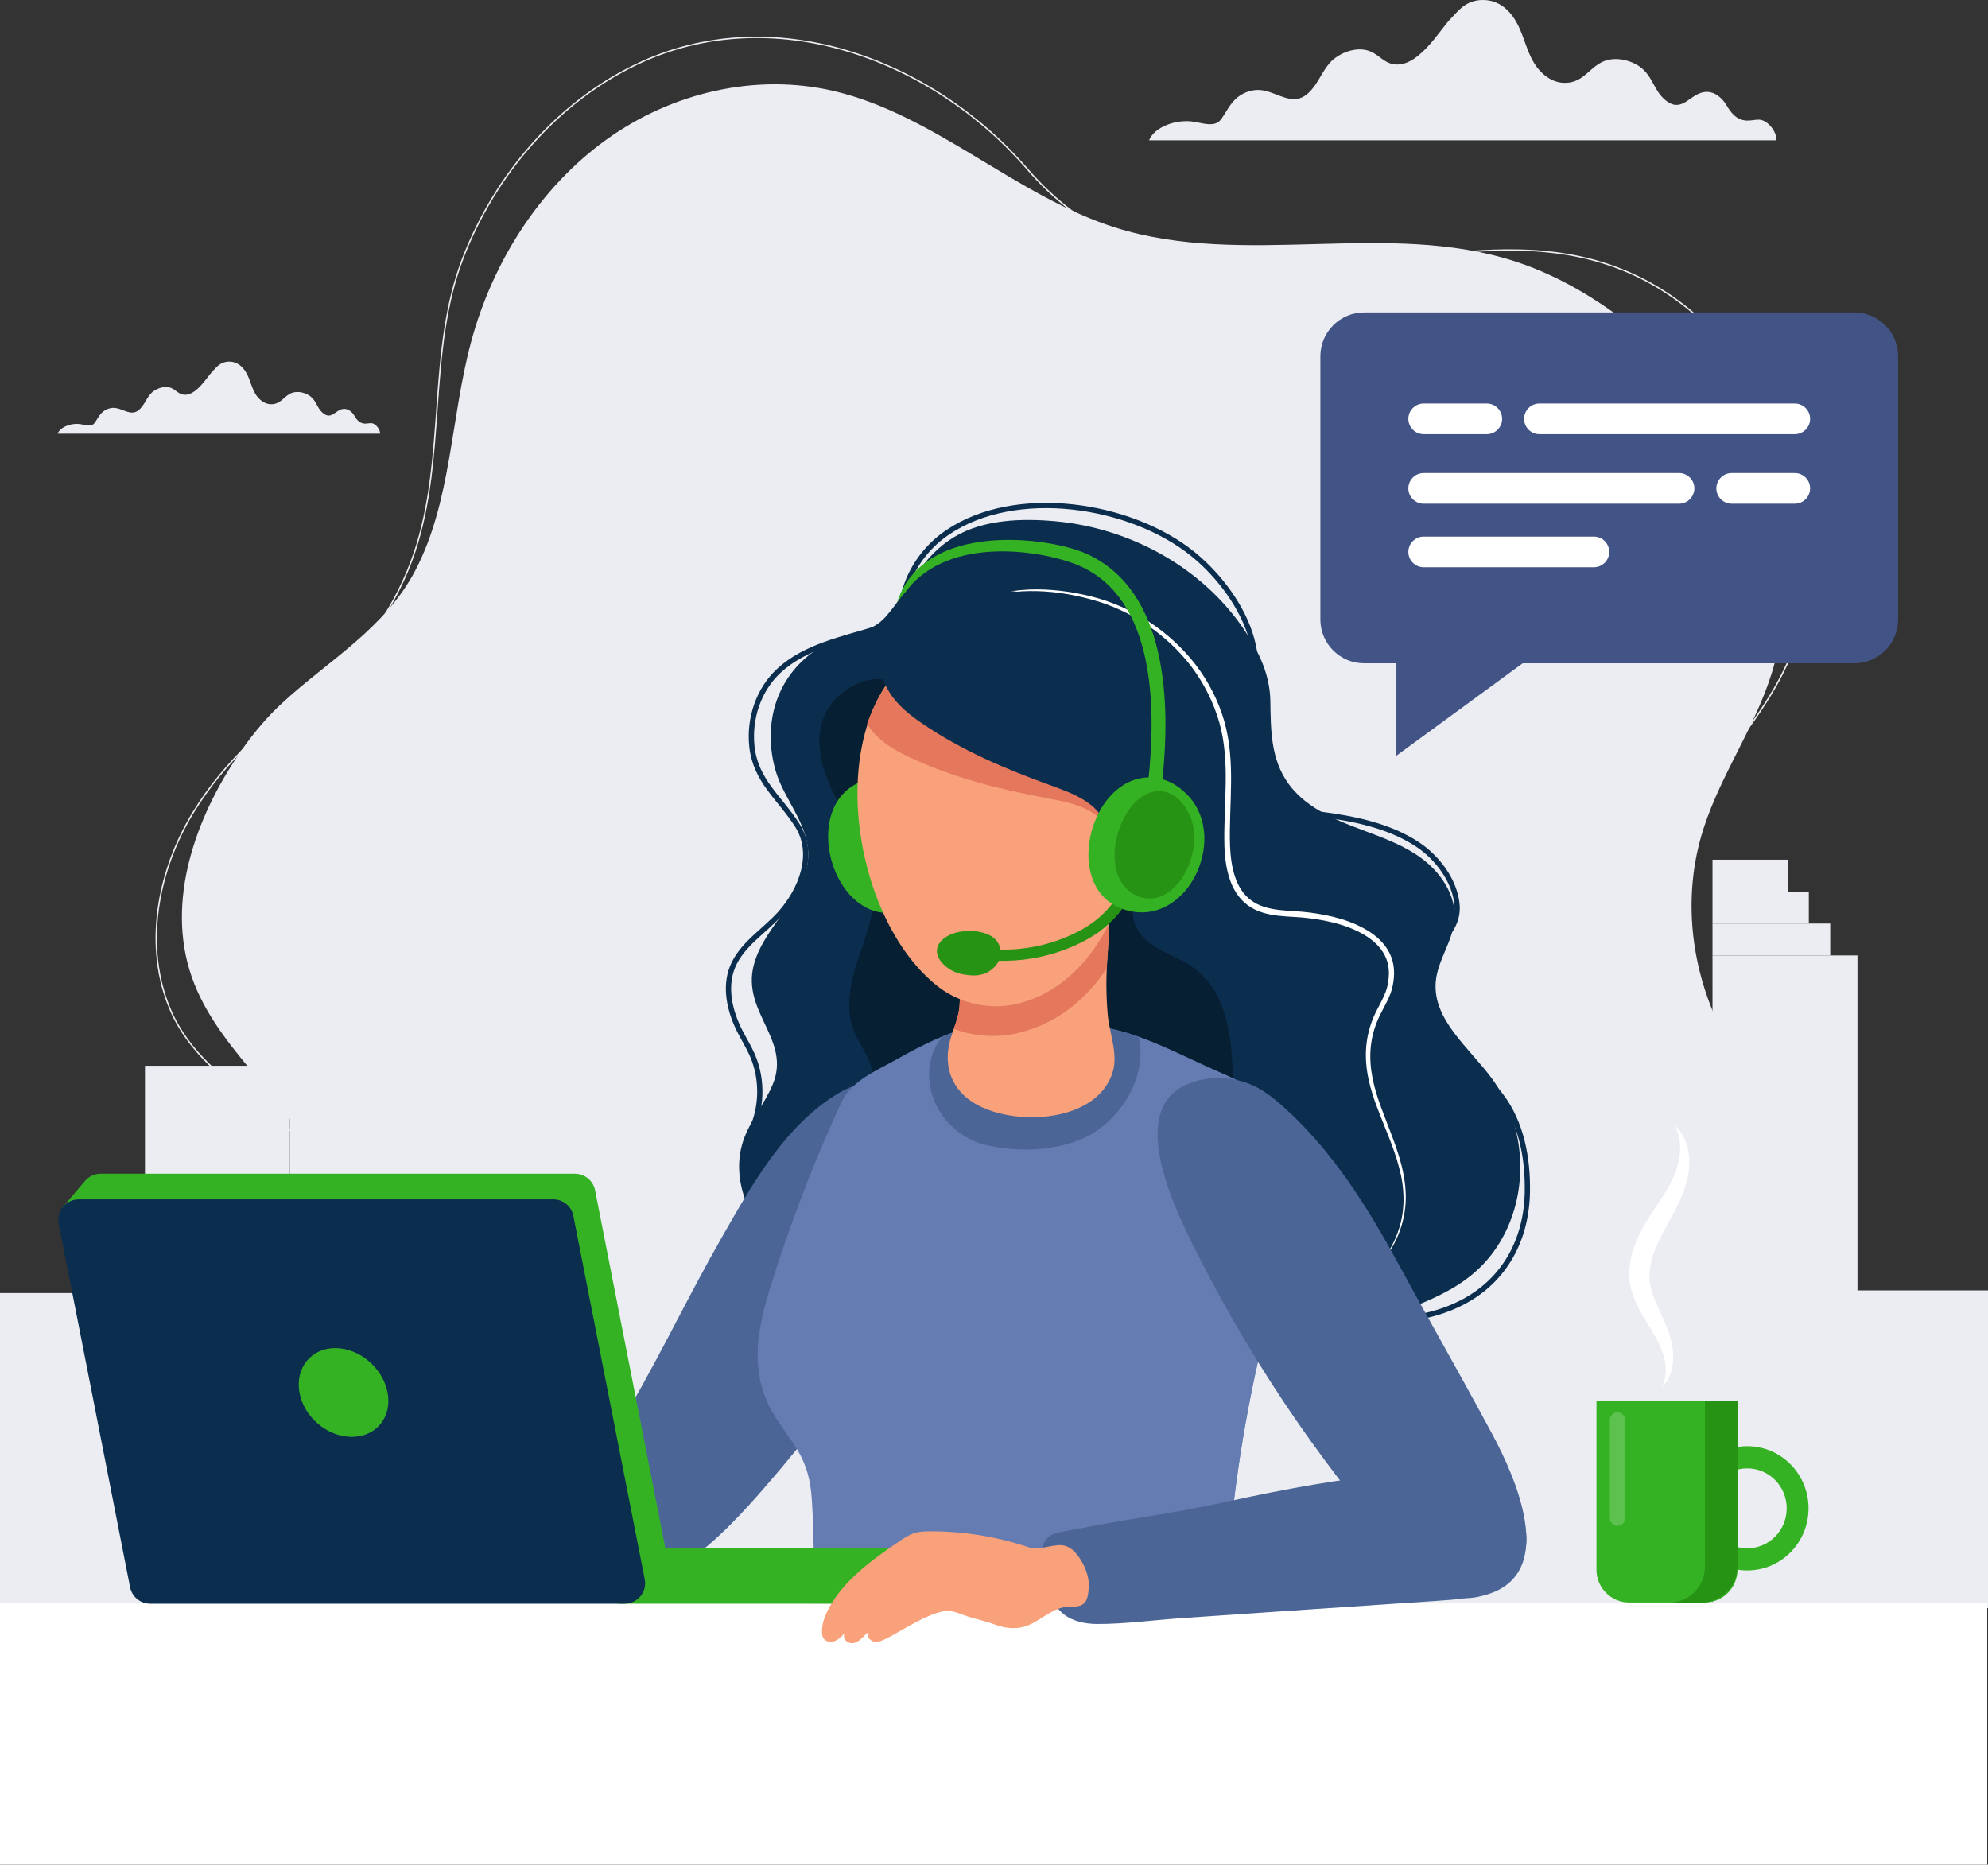 <?xml version="1.0" encoding="utf-8"?>
<!-- Generator: Adobe Illustrator 19.0.0, SVG Export Plug-In . SVG Version: 6.00 Build 0)  -->
<svg version="1.1" id="Слой_1" xmlns="http://www.w3.org/2000/svg" xmlns:xlink="http://www.w3.org/1999/xlink" x="0px" y="0px"
	 viewBox="0 0 5671.6 5318.9" style="enable-background:new 0 0 5671.6 5318.9;" xml:space="preserve">
<rect x="0" y="0" width="5671.6" height="5318.9" fill="#333333" stroke="none"/>
<style type="text/css">
	.st0{clip-path:url(#SVGID_2_);}
	.st1{clip-path:url(#SVGID_4_);fill:none;stroke:#EBEDF2;stroke-width:4;stroke-miterlimit:10;}
	.st2{clip-path:url(#SVGID_4_);fill:#EBEDF2;}
	.st3{clip-path:url(#SVGID_4_);}
	.st4{clip-path:url(#SVGID_6_);fill:#EBEDF2;}
	.st5{clip-path:url(#SVGID_6_);fill:#DFF3FD;}
	.st6{clip-path:url(#SVGID_4_);fill:#0B2D4E;}
	.st7{clip-path:url(#SVGID_4_);fill:#FFFFFF;}
	.st8{clip-path:url(#SVGID_4_);fill:#061F33;}
	.st9{clip-path:url(#SVGID_4_);fill:#4A6596;}
	.st10{clip-path:url(#SVGID_4_);fill:#647CB2;}
	.st11{clip-path:url(#SVGID_8_);fill:#4A6596;}
	.st12{clip-path:url(#SVGID_8_);fill:#647CB2;}
	.st13{clip-path:url(#SVGID_10_);fill:#35B224;}
	.st14{clip-path:url(#SVGID_10_);fill:none;stroke:#0B2D4E;stroke-width:15;stroke-miterlimit:10;}
	.st15{clip-path:url(#SVGID_10_);fill:#4A6596;}
	.st16{clip-path:url(#SVGID_10_);fill:#F8A17A;}
	.st17{clip-path:url(#SVGID_10_);fill:#E5785C;}
	.st18{clip-path:url(#SVGID_10_);fill:#279314;}
	.st19{clip-path:url(#SVGID_10_);fill:#0B2D4E;}
	.st20{clip-path:url(#SVGID_10_);fill:#FFFFFF;}
	.st21{opacity:0.2;clip-path:url(#SVGID_10_);}
	.st22{clip-path:url(#SVGID_12_);fill:#FFFFFF;}
	.st23{clip-path:url(#SVGID_10_);fill:#425385;}
</style>
<g>
	<defs>
		<rect id="SVGID_1_" width="5671.6" height="5318.9"/>
	</defs>
	<clipPath id="SVGID_2_">
		<use xlink:href="#SVGID_1_"  style="overflow:visible;"/>
	</clipPath>
	<g class="st0">
		<defs>
			<rect id="SVGID_3_" y="0" width="5671.6" height="5318.9"/>
		</defs>
		<clipPath id="SVGID_4_">
			<use xlink:href="#SVGID_3_"  style="overflow:visible;"/>
		</clipPath>
		<path class="st1" d="M1978.8,4461.4c-160.2-57.4-335.8-40.9-506.1-43.4c-170.2-2.4-435.8-30.1-499.9-219.1
			c-67.8-200,30.5-407.4,31.3-609.5c0.2-55.3-5.6-111.3-24.7-163.2c-89.2-243.1-388-302-492.7-544.3c-78.2-181-37.8-397.1,65-565.3
			c89.3-146.1,220.2-261,358.6-359.2c126.1-89.4,222.5-233.9,271.9-380.8c92.3-274.3,35.6-574.3,139.1-841.8
			c92.7-239.6,270.2-442.6,491.9-549.8C2200-2.1,2657.2,164.4,2933,484.6c147.9,171.7,360.5,271.4,576.9,289.1
			c420.3,34.4,858.1-194,1247.5,63.8c198.5,131.4,338.7,364.4,382.4,610.3c24.6,138.5,21.8,292.6-31.7,423.3
			c-52.6,128.7-143.3,233.6-221.3,344.8c-129.5,184.7-200.4,431.6-79.3,639.7c53,91,129.5,165.4,202.1,241.6
			c185.8,195.2,254.6,482.5,190.6,742.7c-72.6,295.4-302.8,489.3-602.5,526.4c-221.8,27.5-467.4-8.4-668.5,108.8"/>
		<path class="st2" d="M691.9,2136.2c-122.5,174.2-217.1,411.3-151.5,630.1c65.4,218.1,274.6,352.6,366,559.8
			c51.7,117.1,53.1,245.9,55,371.6c2.6,164.6-29.6,339.3,81.6,478.4c65.8,82.3,165,130.9,265.4,162.8
			c201.6,64.1,412.8,94.2,591.8,215.3c294.2,199,655.4,268.5,1006,247c177.8-10.9,354.1-44.4,524.4-96.3
			c197.9-60.4,373.7-167.3,572.9-224.5c345.3-99.2,817.4-100.6,1019.4-449.9c136-235.2,183.2-525.9,77.3-782.1
			c-50.3-121.8-146.4-214.9-201.1-334.5c-75.6-165.3-96-353.7-45.5-529.3c2.1-7.2,4.3-14.4,6.6-21.6
			c52.8-164.1,158.9-305.3,202.9-472.4c90.7-345-109.7-709.7-373.1-931.5c-109.4-92.1-231.7-168.8-364.9-212.5
			c-367.3-120.6-775.5,19-1143.9-97.7c-282.7-89.5-514.7-322-802.7-389.3c-221.3-51.7-460.5,3.5-648.5,138.6
			c-188,135.1-324.4,346.5-386.6,579.3c-57.6,215.7-55.8,452.7-158,648.7c-87.4,167.7-249.5,258.1-381,379.8
			C763.6,2043.7,725.8,2088,691.9,2136.2"/>
		<path class="st2" d="M5067.7,400.2c3.3-19.7-22.9-59.6-51.4-58.9c-11.3,0.3-22.4,3.2-33.8,2.6c-30.2-1.5-45.8-25-57.4-44.4
			c-11.6-19.5-34.8-41.6-64.2-36.7c-42.3,7.1-63.7,63-111.8,21c-31.5-27.5-33.9-65.8-69.5-92.5c-24.5-18.3-64.3-29.1-97.1-19
			c-42.8,13.2-58.8,55.7-104.4,63c-50.5,8.2-86.9-30.3-103-58c-19.6-33.6-26.8-70-43.6-104.2C4316,41.5,4284.8-0.9,4228.9,0
			c-47.3,0.8-68.1,30.7-91.3,54.5c-30.2,30.9-92.9,141.9-163.2,128.5c-27.4-5.2-41.1-27-65.9-36.8c-39.8-15.7-90.5,5.9-114.5,33
			c-24,27.1-33.5,59.8-60.6,85.5c-7,6.6-15.5,12.9-26.5,15.9c-37.8,10.4-73.1-21.5-113.6-23.9c-28-1.6-53.9,11.5-70,27.5
			c-16.1,16-24.8,35-37.1,52.5c-3.4,4.9-7.3,9.8-13.5,13.2c-17.8,9.5-42.8,1.5-64.5-2.3c-53.8-9.3-114.9,15.4-130.1,52.6H5067.7z"/>
		<path class="st2" d="M1084.1,1237.3c1.7-10.1-11.8-30.6-26.4-30.3c-5.8,0.1-11.5,1.6-17.4,1.4c-15.5-0.8-23.6-12.8-29.5-22.8
			c-6-10-17.9-21.4-33-18.9c-21.8,3.7-32.7,32.4-57.5,10.8c-16.2-14.1-17.4-33.8-35.7-47.5c-12.6-9.4-33.1-15-49.9-9.8
			c-22,6.8-30.2,28.6-53.7,32.4c-26,4.2-44.7-15.6-52.9-29.8c-10.1-17.3-13.8-36-22.4-53.6c-8-16.3-24-38.1-52.8-37.6
			c-24.3,0.4-35,15.8-46.9,28c-15.5,15.9-47.8,72.9-83.9,66c-14.1-2.7-21.1-13.9-33.9-18.9c-20.5-8.1-46.5,3-58.8,17
			c-12.3,13.9-17.2,30.8-31.1,43.9c-3.6,3.4-8,6.6-13.6,8.2c-19.5,5.3-37.6-11.1-58.4-12.3c-14.4-0.8-27.7,5.9-36,14.1
			c-8.3,8.2-12.8,18-19.1,27c-1.8,2.5-3.8,5.1-6.9,6.8c-9.1,4.9-22,0.8-33.2-1.2c-27.7-4.8-59.1,7.9-66.9,27H1084.1z"/>
		<g class="st3">
			<g>
				<defs>
					<rect id="SVGID_5_" y="1831.8" width="5671.6" height="2755.4"/>
				</defs>
				<clipPath id="SVGID_6_">
					<use xlink:href="#SVGID_5_"  style="overflow:visible;"/>
				</clipPath>
				<rect x="4885.6" y="2725.4" class="st4" width="413.6" height="1861.9"/>
				<rect x="4261.4" y="3296.8" class="st4" width="624.2" height="1290.5"/>
				<rect x="5047.4" y="3681" class="st4" width="624.2" height="906.3"/>
				<rect x="4885.6" y="2634.4" class="st4" width="335.9" height="91"/>
				<rect x="4885.6" y="2543.3" class="st4" width="274.8" height="91"/>
				<rect x="4885.6" y="2452.3" class="st4" width="216.5" height="91"/>
				<rect x="4384.1" y="2122.6" class="st4" width="413.6" height="2464.7"/>
				<rect x="3459.5" y="1831.8" class="st4" width="831" height="2755.4"/>
				<rect x="3252.7" y="2634.4" class="st5" width="335.9" height="91"/>
				<rect x="3252.7" y="2543.3" class="st5" width="274.8" height="91"/>
				<rect x="3252.7" y="2452.3" class="st5" width="216.5" height="91"/>
				<rect x="1836" y="2307.8" class="st4" width="624.2" height="2279.4"/>
				<rect x="2460.2" y="2634.4" class="st5" width="335.9" height="91"/>
				<rect x="2460.2" y="2543.3" class="st5" width="274.8" height="91"/>
				<rect x="2460.2" y="2452.3" class="st5" width="216.5" height="91"/>
				<rect x="827.3" y="2725.4" class="st4" width="413.6" height="1861.9"/>
				<rect x="413.6" y="3040.1" class="st4" width="413.6" height="1547.2"/>
				<rect x="1338.3" y="2781.9" class="st4" width="413.6" height="1805.3"/>
				<rect y="3688.5" class="st4" width="413.6" height="898.8"/>
				<rect x="1034.1" y="3227.8" class="st4" width="831" height="1359.4"/>
				<rect x="827.3" y="2634.4" class="st4" width="335.9" height="91"/>
				<rect x="380.3" y="4192.9" class="st5" width="335.9" height="91"/>
				<rect x="827.3" y="2543.3" class="st4" width="274.8" height="91"/>
				<rect x="827.3" y="2452.3" class="st4" width="216.5" height="91"/>
				<rect x="2613.1" y="3214.5" class="st5" width="543.8" height="91"/>
				<rect x="2613.1" y="3540.6" class="st5" width="543.8" height="91"/>
				<rect x="528.9" y="3866.8" class="st5" width="543.8" height="91"/>
				<rect x="528.9" y="4192.9" class="st5" width="543.8" height="91"/>
			</g>
		</g>
		<path class="st6" d="M3900.1,3778c-156.1,55.2-344.4,49.6-486.5-41.5c-139.6-89.6-266.9-154.3-438.7-151.1
			c-153.5,2.8-280.5,85.8-429.2,103.4c-117.9,14-237.7-37.4-323.2-119.9c-83.4-80.5-138.8-203.2-102.6-313.3
			c19-57.7,60.5-105.2,84.2-161.1c54.6-128.9-89.2-206.6-53.5-342.3c30.4-115.4,157-197.7,155.2-317c-1.4-87.3-69-155-92.8-235.8
			c-24-81.5-18.7-172.8,23.7-247.3c31.1-54.7,81.2-99.5,139.1-124.2c52.1-22.2,110.2-22.6,150.5-68.1
			c71.7-81.1,98.1-168.9,196.5-228.2c83.3-50.2,193.4-53.4,289-44.6c212.4,19.5,418.6,131.6,538.3,310.2
			c42.4,63.3,73,128.1,74.1,203.3c1.2,82.2,1.1,164.9,51.5,234.8c42.3,58.7,110.2,93,177.5,119.5c67.3,26.5,137.9,47.9,197,89.6
			c59.1,41.7,106,109.8,99.1,181.8c-5.8,60.3-47.5,112.7-53.1,173c-10.1,109.6,95.5,189.3,160.6,278.1
			c91.2,124.3,106.3,300.1,37.7,438.1c-79,158.9-222.5,194.8-372.9,254.6C3914.6,3772.7,3907.4,3775.4,3900.1,3778"/>
		<path class="st7" d="M2765,1728.1c51.6-30.2,111.6-44,171.3-46.4c59.8-2.3,119.8,5.4,177.9,19.9
			c116.5,29.3,222.6,98.7,296.6,194.1c36.6,48,64.9,102.5,81.7,160.7c16.9,58.4,20.3,119.4,19.6,179.2
			c-0.6,59.9-4.9,119.4-2.9,178.3c1.2,29.2,4.9,58.4,13.8,85.7c8.7,27.2,23.9,52.3,46.4,68.6c22.2,16.8,50.6,23.9,79.4,27.4
			c28.9,3.4,59,3.6,89,7.6c59.5,8,120,22.2,171.9,56.3c25.5,17,48.4,40.7,59.5,70.7c11.5,29.9,9.2,62.6,1.5,92.5
			c-9,30.2-26.1,55.5-38,81.9c-11.9,26.4-19.6,54.8-22.2,83.8c-5.5,58.2,9.4,116.6,30.2,171.9c20.3,55.7,44.8,110.6,59,169.1
			c7,29.2,11.2,59.3,10.8,89.4c-0.4,30.1-5.9,60.1-15.7,88.4c-19.6,56.7-56.5,107.1-104.2,142.7c46.9-36.8,82.3-87.7,100.3-144.1
			c18.8-56.5,16.3-117.7,0.8-174.5c-14.9-57.3-39.7-111.5-61-167.3c-21.6-55.5-38.1-115.5-33.1-176.8c2.3-30.4,10-60.5,22.2-88.5
			c12.4-27.9,29-52.8,36.9-80.1c6.9-27.6,8.8-56.9-1.5-83c-9.8-26.1-30.2-47.4-54-63.2c-48.3-31.7-107.3-45.6-165.2-53
			c-29-3.8-58.7-3.8-89-7.2c-30-3.5-61.7-10.8-87.6-30.2c-25.9-19.1-42.8-47.8-52-77.1c-9.5-29.5-13-60.1-14.2-90.3
			c-1.7-60.3,2.8-119.8,3.6-179.1c0.9-59.2-2.2-118.5-18.3-175c-16.2-56.3-42.9-109.6-77.9-156.8
			c-70.9-93.9-174.1-163.4-288.3-193.9c-57-15.6-116.3-24.6-175.7-23.7C2877.2,1686.8,2817.3,1699.1,2765,1728.1"/>
		<path class="st8" d="M3516.5,3049.6c5.5,134.7-25.7,235.9-148.9,302.6c-98.1,53.1-215.7,70.5-324,73.2
			c-181.6,4.5-384-42.4-519.9-170c-24.7-23.2-48.3-51.5-50.1-85.3c-1.6-30.7,15.3-59.6,16.8-90.4c2.5-51.8-37.8-94.7-55.8-143.3
			c-23.8-64.2-7.6-135.9,13.7-201c21.4-65.1,48.1-130.8,44.9-199.2c-4.2-88.7-57.5-166.2-100.2-244.1
			c-42.7-77.9-76.3-172.7-39.8-253.7c24-53.4,81.4-94.4,140-100.9c61.9-6.9,117.5,63.9,157.2,102.8
			c53.4,52.4,112.8,98.7,176.7,137.5c88.4,53.7,185.5,93.3,268.7,154.8c50.3,37.2,104.3,88.3,128.4,147.6
			c27.1,66.8-20.3,131.5,37,192.9c37,39.6,93.8,53.1,138.5,83.8C3495.5,2822.2,3512.1,2943.2,3516.5,3049.6"/>
		<path class="st9" d="M2513.4,3803.5c127.5-196.5,206.9-437.7,96.1-659.6c-11.2-22.5-24.7-47-48.6-55
			c-51.3-17.1-120.9,1.3-165.5,27.5c-154.7,90.8-249.4,261.6-336.4,413.7c-90.3,157.9-168.8,322.3-259.5,480
			c-36.8,63.9-73.9,128.6-93.6,199.6c-17.3,62.2-19.2,133.4,4.4,194.3c101.9,263.1,382-59.2,467.3-156.5
			C2299.3,4108.4,2412.9,3958.4,2513.4,3803.5"/>
		<path class="st10" d="M3667.4,3583.6c36.7-155.2,55.7-314-27.4-419.8c-37.5-47.8-104.4-81-159.1-104.7
			c-106.7-46.1-215.8-108.1-330-128.2c-120.4-21.2-254.3-34.3-374.4-3.9c-76.2,19.2-147.5,54.9-215.7,93.3
			c-59.1,33.3-131.7,62.1-160.4,124.1c-69.6,150.4-131.3,307.3-182.6,464.8c-42.9,131.8-89.9,270-22.4,403.6
			c21.9,43.3,53.7,80.4,78.7,121.7c27.9,46.1,38.3,89.4,41.9,142.5c8.3,121.3,5.1,242.9,4.8,364.3c-0.1,35,0.4,71.4,15.7,102.8
			c30.2,62,112.3,62.9,171.4,62.8c194.9-0.3,389.8-0.7,584.7-1c81.1-0.1,143.1,9.8,219.2,25.4c64.1,13.2,119.1-19.2,149.8-78.8
			c29.1-56.4,31.3-122.3,34.4-185.8c12.1-246.8,47.1-492.4,104.4-732.7C3616.9,3766.2,3645.3,3677.2,3667.4,3583.6"/>
	</g>
	<g class="st0">
		<defs>
			<path id="SVGID_7_" d="M2776.6,2927c-76.2,19.2-147.5,54.9-215.7,93.3c-59.1,33.4-131.7,62.1-160.4,124.1
				c-69.6,150.4-131.3,307.3-182.6,464.8c-42.9,131.8-89.9,270-22.4,403.6c21.9,43.3,53.7,80.3,78.7,121.7
				c27.9,46.1,38.3,89.4,41.9,142.5c8.3,121.3,5.1,242.9,4.8,364.3c-0.1,35,0.4,71.4,15.7,102.8c30.2,62,112.3,62.9,171.4,62.8
				c194.9-0.3,389.8-0.7,584.7-1c81.1-0.1,143.1,9.8,219.2,25.4c64.1,13.2,119.1-19.2,149.8-78.8c29.1-56.4,31.3-122.3,34.4-185.8
				c12.1-246.8,47.1-492.4,104.4-732.7c16.2-68.1,44.7-157,66.8-250.6c36.7-155.2,55.7-314-27.4-419.8
				c-37.5-47.8-104.4-81-159.1-104.6c-106.7-46.1-215.8-108.1-330-128.2c-69.6-12.3-143.8-21.8-217.2-21.8
				C2880.2,2909.2,2827.2,2914.2,2776.6,2927"/>
		</defs>
		<clipPath id="SVGID_8_">
			<use xlink:href="#SVGID_7_"  style="overflow:visible;"/>
		</clipPath>
		<path class="st11" d="M3216,3132.1c45.9-77.2,56.3-173.6-3.8-248c-27.5-34-76.1-37.8-117.6-38.6c-81.8-1.5-163.8,7.2-243.5,25.8
			c-75.9,17.8-153.4,47.8-186.3,124.5c-24.4,57-15.9,122.9,16.3,175c29.2,47.3,77.7,82.4,131.9,95.3c87.4,20.8,189.7,18,273.1-17
			C3138.3,3227.1,3185.1,3183.9,3216,3132.1"/>
		<path class="st12" d="M3736.4,4295.3c-0.6-119-1.2-238.1-1.8-357.1c-0.2-41.4,26.7-293.7-37.8-290.8c-7,0.3-13.3,3.9-19,7.9
			c-32.1,22.9-48.5,61.4-63.5,97.8c-47,114.3-86.4,297.4-184.2,377.4c-99.4,81.4-252.3,115.7-375.8,135.2
			c-144.3,22.8-290.9,24.5-436.7,33.4c-94.3,5.7-198.3,19.3-260.3,90.6c-44.2,50.9-66.8,127.3-90.4,189.5
			c-20.6,54.4-37.1,119,4.8,168.2c17.9,21,42.7,34.8,67.6,46.6c91,42.9,190.4,64.5,289.6,81.1c277.6,46.5,560.6,56.1,841.8,42.7
			c60.1-2.9,125.3-8.9,169.6-49.5c33-30.3,48.5-74.8,59.6-118.2C3737.8,4602.3,3737.2,4447.8,3736.4,4295.3"/>
	</g>
	<g class="st0">
		<defs>
			<rect id="SVGID_9_" y="0" width="5671.6" height="5318.9"/>
		</defs>
		<clipPath id="SVGID_10_">
			<use xlink:href="#SVGID_9_"  style="overflow:visible;"/>
		</clipPath>
		<path class="st13" d="M2407.1,2262.5c-106.4,109.4-9.9,376.8,159.7,338.1c182.3-41.6,154.8-325.6-10-372.2
			C2492.6,2210.2,2441.3,2227.3,2407.1,2262.5"/>
		<path class="st14" d="M3858.9,3760c106.6,13.6,218.9,4.2,314.1-45.6c121.2-63.4,181.9-179.8,184.4-313.6
			c1.8-96.9-16.9-198-75.5-275.3c-63.6-84.1-170.3-135.7-209.8-233.4c-25.6-63.3-19.5-149.4,31.2-198.4
			c32.3-31.2,57.5-66.3,53.4-113c-6.1-68.7-56.4-134.8-112.5-171.9c-82.4-54.4-184.8-74.4-281.2-86.6
			c-65.3-8.3-130.3-26.6-150.5-96.9c-10.9-37.9-8.7-77.9-10.8-116.9c-4.3-83.1-10.4-166.2-22.8-248.6
			c-14.3-94.9-76-186.8-144.7-252.2c-9.9-9.4-20.1-18.4-30.7-27c-177.3-143.6-505.4-194.5-700.9-61.4
			c-66.7,45.4-113.4,114.8-128.2,194.2c-9.9,53.1-24.3,64.5-76.1,80.6c-94.2,29.2-201,50-275.8,119c-58.5,54-85.4,135.8-77.6,214.3
			c9.9,100.2,80,148.1,130.2,227.6c51.2,81.1,10.9,183.1-48.5,250c-45.8,51.5-110.8,89.2-136.7,153.1c-23.8,58.8-8,126.8,20.7,183.3
			c11.7,22.9,25.4,44.8,35.7,68.3c31.3,71.7,28.1,157.5-8.5,226.6"/>
		<path class="st15" d="M4161.1,3915.1c32.6,58.8,65,117.7,96.8,177c64.6,120.3,184.5,387.6-7.5,453.7c-96.7,33.3-152,0.7-216-69.7
			c-241.8-266.5-448-565.3-611.5-885.9c-60.8-119.3-222.3-430.2-26.2-501.3c61.9-22.4,133.3-17.2,191.3,14
			c26.5,14.3,50.1,33.5,72.5,53.5c141.6,126.2,242.4,289.1,332.1,454.4C4048.2,3712.9,4105,3813.8,4161.1,3915.1"/>
		<path class="st16" d="M3049.8,3171.4c58.4-18.7,106.5-55,124.5-112.8c16.4-52.4-9.4-111.3-14-164.2c-4.4-50.7-5-101.6-1.6-152.3
			c3.1-46.9,7.6-95.7,0.3-142.5c-4.1-26.7-18.8-22.1-45.8-32.8c-27-10.6-57.3-10.7-86.7-10.6c-60.1,0.1-216.9-4.2-254,48.5
			c-17.1,24.2-18.4,54.7-19.2,83.5c-1,34.8-7.1,79.9-12.8,128.5c-2.5,21.6-1,43.2-4.3,64.6c-3.7,24.1-12.8,47.1-20.8,70.1
			c-30.2,87.1-1.9,170,92.3,209.8C2875.2,3190.1,2971.7,3196.5,3049.8,3171.4"/>
		<path class="st17" d="M3158.7,2599.7c-4.1-26.7-18.8-22.1-45.8-32.8c-27-10.6-57.3-10.7-86.7-10.6c-60.1,0.1-216.9-4.2-254,48.5
			c-17.1,24.2-18.4,54.7-19.2,83.5c-1,34.8-7.1,79.9-12.8,128.5c-2.5,21.6-1,43.2-4.3,64.6c-2.8,18.3-8.8,36-15,53.6
			c58.3,21.6,124.1,26.5,184.9,11.5c109.5-27,192.5-95.1,251.6-183.8c0.3-6.9,0.5-13.8,1-20.7
			C3161.4,2695.3,3165.9,2646.4,3158.7,2599.7"/>
		<path class="st16" d="M3246,2256.4c-0.5-80.3-11.6-156.4-32.2-219.7c-89.1-272.9-429.5-340.3-634.5-144.4
			c-228.6,218.4-141.1,740.7,99.7,924.1c64.4,49,151.8,66.3,230,45.3C3145.5,2798.3,3247.4,2507.3,3246,2256.4"/>
		<path class="st16" d="M3201.2,2263.2c104.7-57.3,137,87.7,118.9,159.9c-7.4,29.8-19.2,58.9-37.7,83.4
			c-24.9,33-96.2,87.8-137.2,51.7c-18.6-16.4-20.5-44.2-21.1-69.1C3122.6,2422.6,3130.2,2302,3201.2,2263.2"/>
		<path class="st18" d="M2860.1,2740.8c-25.7,0-51.5-1.9-77.4-5.7l4.6-31.4c94,13.9,187.7,0.8,271.1-37.9
			c22.6-10.5,41.8-21.5,58.7-33.7c30.6-22.2,56.9-51.1,76-83.7l27.4,16c-21.3,36.4-50.6,68.7-84.7,93.4
			c-18.5,13.4-39.4,25.4-63.9,36.8C3005.8,2725.2,2933.8,2740.8,2860.1,2740.8"/>
		<path class="st18" d="M2690.9,2678.6c38.3-32.9,123.4-30,151.5,4.1c20.8,25.3,14.5,57.4-8.5,78.8c-27.1,25.3-60.6,23.8-94.4,16.2
			C2697.3,2768.1,2644.8,2718.3,2690.9,2678.6"/>
		<path class="st17" d="M3246.5,2048c-93.8-287.3-452.2-358.2-668-152c-47.7,45.6-82.1,103.8-105,169.2c4.8,7.4,10.2,14.9,16.6,22.4
			c29.6,34.3,70.5,56.7,111.6,75.7c120.1,55.5,249.6,88.1,379.7,112.5c9.6,1.8,19.2,3.6,28.8,5.5c35.8,7.1,71.4,15.9,102.6,34.3
			c88.4,52.1,50.4,166.7,115.2,216.9c5.9,4.5,11.8,7.5,17.7,9.6c23.9-85.6,35.1-176.4,34.6-262.7
			C3279.9,2194.8,3268.2,2114.6,3246.5,2048"/>
		<path class="st19" d="M3019.6,2248.4c34.2,12.7,67.9,27.1,95.8,50.2c79,65.5,23.1,172.6,79.1,232.5
			c49.6,53.1,124.8-17.1,144.5-66.1c36.3-90.3,34.2-190.8,31.5-288.2c-1.5-54.3-3.1-109.3-19-161.2
			c-17.4-56.6-51.2-107.1-91.4-150.6c-116.2-125.4-291.6-190.6-461.4-179.9c-132.8,8.4-365.8,120-261.6,289
			c23.8,38.6,60.5,67.2,98.1,92.5c109.7,74,232.4,126.8,356.9,171.6C3001.1,2241.7,3010.4,2245,3019.6,2248.4"/>
		<path class="st13" d="M3245.2,2221.9c-147.8,37.9-204.9,316.4-40,371.8c177.2,59.6,301.9-197.1,185.6-322.8
			C3345.4,2221.9,3292.8,2209.7,3245.2,2221.9"/>
		<path class="st18" d="M3293.7,2257.7c-102,16.4-164.9,233.2-59.7,292.8c113,64.1,219-128.9,152.6-240.1
			C3360.6,2267,3326.5,2252.4,3293.7,2257.7"/>
		<path class="st13" d="M3314.3,2241.4l-39.4-4.6c26.7-231.1,15.3-526.4-190.8-620.7c-97.6-44.7-377.2-94.2-500.2,71.8
			c-14.8,16.6-24.7,30.6-24.7,30.6c76.3-235.4,436.1-186.7,541.4-138.5C3328.4,1684.3,3342.5,1997.3,3314.3,2241.4"/>
		<rect y="4573.8" class="st20" width="5669.3" height="745.1"/>
		<rect x="1762.9" y="4416.6" class="st13" width="806.9" height="158"/>
		<path class="st13" d="M1901.3,4431.9l-203.6-1036.7c-5.4-27.4-29.4-47.1-57.3-47.1H286.7c-19.6,0-36.4,9.7-46.9,24.1l-0.2-0.2
			l-62.5,73.9l55.5-12.2L433,4454.4c5.4,27.4,29.4,47.1,57.3,47.1h1353.7C1880.8,4501.6,1908.4,4468,1901.3,4431.9"/>
		<path class="st19" d="M428.4,4574.6h1353.7c36.8,0,64.4-33.6,57.3-69.6l-203.6-1036.7c-5.4-27.4-29.4-47.1-57.3-47.1H224.8
			c-36.8,0-64.4,33.6-57.3,69.6l203.6,1036.7C376.5,4554.8,400.5,4574.6,428.4,4574.6"/>
		<path class="st13" d="M854.3,3972.1c12.5,69.9,79.3,126.6,149.2,126.6c69.9,0,115.7-56.7,102.2-126.6
			c-13.5-69.9-80.3-126.6-149.2-126.6C887.5,3845.5,841.8,3902.2,854.3,3972.1"/>
		<path class="st20" d="M4741.8,3955.6c14.9-30.8,12.3-63.3,2.8-92.7c-9-30.1-25.2-55.9-42.7-84.3c-17.7-27.9-35.7-58.3-46.7-95
			c-11.2-37-8-78.6,2.3-113.7c22.2-71.6,67.8-124.4,99.1-178.5c15.7-27.3,28.6-55.1,33.7-85.8c5.7-30.4,3.8-62.8-11.2-93.4
			c25.9,22.7,38.5,59.4,40.2,95c1.6,36-7.5,72.4-21.2,104.5c-27.2,65.1-68,117.9-83.9,175c-9,28.3-11.2,55.7-4.8,83.1
			c5.3,28.1,20,56.5,33.3,87.2c14,30,27.4,64.7,30.4,100.4C4776,3892.8,4768,3932.6,4741.8,3955.6"/>
		<path class="st13" d="M4863.3,4571.2h-215.2c-51.7,0-93.5-41.9-93.5-93.5V3995h402.3v482.7
			C4956.8,4529.4,4914.9,4571.2,4863.3,4571.2"/>
		<path class="st13" d="M4984.9,4125.3c-96.5,0-174.7,79.4-174.7,177.2s78.2,177.2,174.7,177.2c96.5,0,174.7-79.4,174.7-177.2
			S5081.4,4125.3,4984.9,4125.3 M4984.9,4416.6c-62.1,0-112.4-51.1-112.4-114c0-63,50.3-114,112.4-114c62.1,0,112.4,51.1,112.4,114
			C5097.3,4365.6,5047,4416.6,4984.9,4416.6"/>
		<g class="st21">
			<g>
				<defs>
					<rect id="SVGID_11_" x="4592.9" y="4028.6" width="43.5" height="323.9"/>
				</defs>
				<clipPath id="SVGID_12_">
					<use xlink:href="#SVGID_11_"  style="overflow:visible;"/>
				</clipPath>
				<path class="st22" d="M4614.7,4352.5L4614.7,4352.5c-12,0-21.8-9.8-21.8-21.7v-280.4c0-12,9.8-21.8,21.8-21.8
					c12,0,21.7,9.8,21.7,21.8v280.4C4636.4,4342.7,4626.6,4352.5,4614.7,4352.5"/>
			</g>
		</g>
		<path class="st18" d="M4863.9,3995v474.4c0,56.3-45.6,101.9-101.9,101.9h92.9c56.3,0,101.9-45.6,101.9-101.9V3995H4863.9z"/>
		<path class="st23" d="M3891.6,1892.1h1398.8c68.6,0,124.7-56.1,124.7-124.7V1016c0-68.6-56.1-124.7-124.7-124.7H3891.6
			c-68.6,0-124.7,56.1-124.7,124.7v751.4C3766.9,1836,3823,1892.1,3891.6,1892.1"/>
		<polygon class="st23" points="3983.8,2155.6 3983.8,1695.6 4344,1892.1 		"/>
		<path class="st20" d="M4790.2,1436.8h-728.6c-24,0-43.7-19.6-43.7-43.7v0c0-24,19.6-43.7,43.7-43.7h728.6
			c24,0,43.7,19.6,43.7,43.7v0C4833.8,1417.1,4814.2,1436.8,4790.2,1436.8"/>
		<path class="st20" d="M5120.4,1436.8h-180.1c-24,0-43.7-19.6-43.7-43.7v0c0-24,19.6-43.7,43.7-43.7h180.1
			c24,0,43.7,19.6,43.7,43.7v0C5164,1417.1,5144.4,1436.8,5120.4,1436.8"/>
		<path class="st20" d="M4391.8,1151.1h728.6c24,0,43.7,19.6,43.7,43.7v0c0,24-19.6,43.7-43.7,43.7h-728.6
			c-24,0-43.7-19.6-43.7-43.7v0C4348.1,1170.8,4367.7,1151.1,4391.8,1151.1"/>
		<path class="st20" d="M4061.6,1151.1h180.1c24,0,43.7,19.6,43.7,43.7v0c0,24-19.6,43.7-43.7,43.7h-180.1
			c-24,0-43.7-19.6-43.7-43.7v0C4017.9,1170.8,4037.6,1151.1,4061.6,1151.1"/>
		<path class="st20" d="M4547.3,1618.1h-485.7c-24,0-43.7-19.6-43.7-43.7v0c0-24,19.6-43.7,43.7-43.7h485.7
			c24,0,43.7,19.6,43.7,43.7v0C4591,1598.4,4571.3,1618.1,4547.3,1618.1"/>
		<path class="st15" d="M3217,4335.2c16.5-2.8,33-5.5,49.6-8.1c80.5-12.6,160.7-27.6,240.5-45c158-34.3,316.8-63.8,477.6-79.1
			c17-1.6,34.1-3.1,51.2-4.4c72.1-5.4,147.6-7.2,213.6,27.3c66,34.5,118.5,116,102.4,194.6c-11.3,55.2-53.6,96.8-100.5,117.8
			c-46.9,21-98.6,24.6-149.3,28c-164.2,11.1-328.3,22.1-492.5,33.2c-81.3,5.4-162.6,11-243.8,16.7c-77.6,5.4-156.4,16.4-234.2,16.3
			c-32.9,0-69.7-6.2-97.3-28.2c-38.5-30.5-61.6-95.5-65.3-146.4c-1.9-26.4,3.2-58.4,23.4-74.7c10.8-8.7,24.6-11.4,37.8-13.8
			C3092.5,4357.8,3154.6,4345.8,3217,4335.2"/>
		<path class="st16" d="M3032.8,4585.3c-39.7,8.2-70.7,43.1-110.2,54.7c-28.2,8.3-58.4,3.9-85.5-6.3c-24.9-9.3-50.2-14.3-75.8-22.5
			c-19.9-6.4-46.8-19.8-68.3-15.4c-56.1,11.7-112.1,51.6-163,77.5c-11.4,5.8-24,11.8-36.6,9.4c-12.6-2.4-23.1-17.7-16-28.3
			c-14.6,13.7-34,41-57.6,30.4c-9.7-4.3-15.5-17.1-10.1-26.3c-8.1,8.9-16.6,18.1-27.8,22.5c-11.2,4.4-25.9,2.5-32.5-7.6
			c-3.1-4.7-4-10.6-4.3-16.2c-1-19.5,4.9-38.7,13-56.4c40.1-87.4,130.7-152.3,207.8-204.4c13.6-9.2,27.5-18.6,43.3-23.4
			c14.1-4.3,29-4.8,43.8-4.8c95.6-0.4,191.3,15,281.9,45.5c19.6,6.6,41.2,1,60.7-2.7c14.5-2.7,29.6-5.4,43.7-1.3
			c15.8,4.6,28.1,17.1,37.7,30.5c17.7,24.6,31.3,57.1,29.1,88c-1.6,23.4-3.4,48.7-31,53.7c-11.2,2-22.7,0.8-34,1.9
			C3038.3,4584.3,3035.5,4584.8,3032.8,4585.3"/>
	</g>
</g>
</svg>
